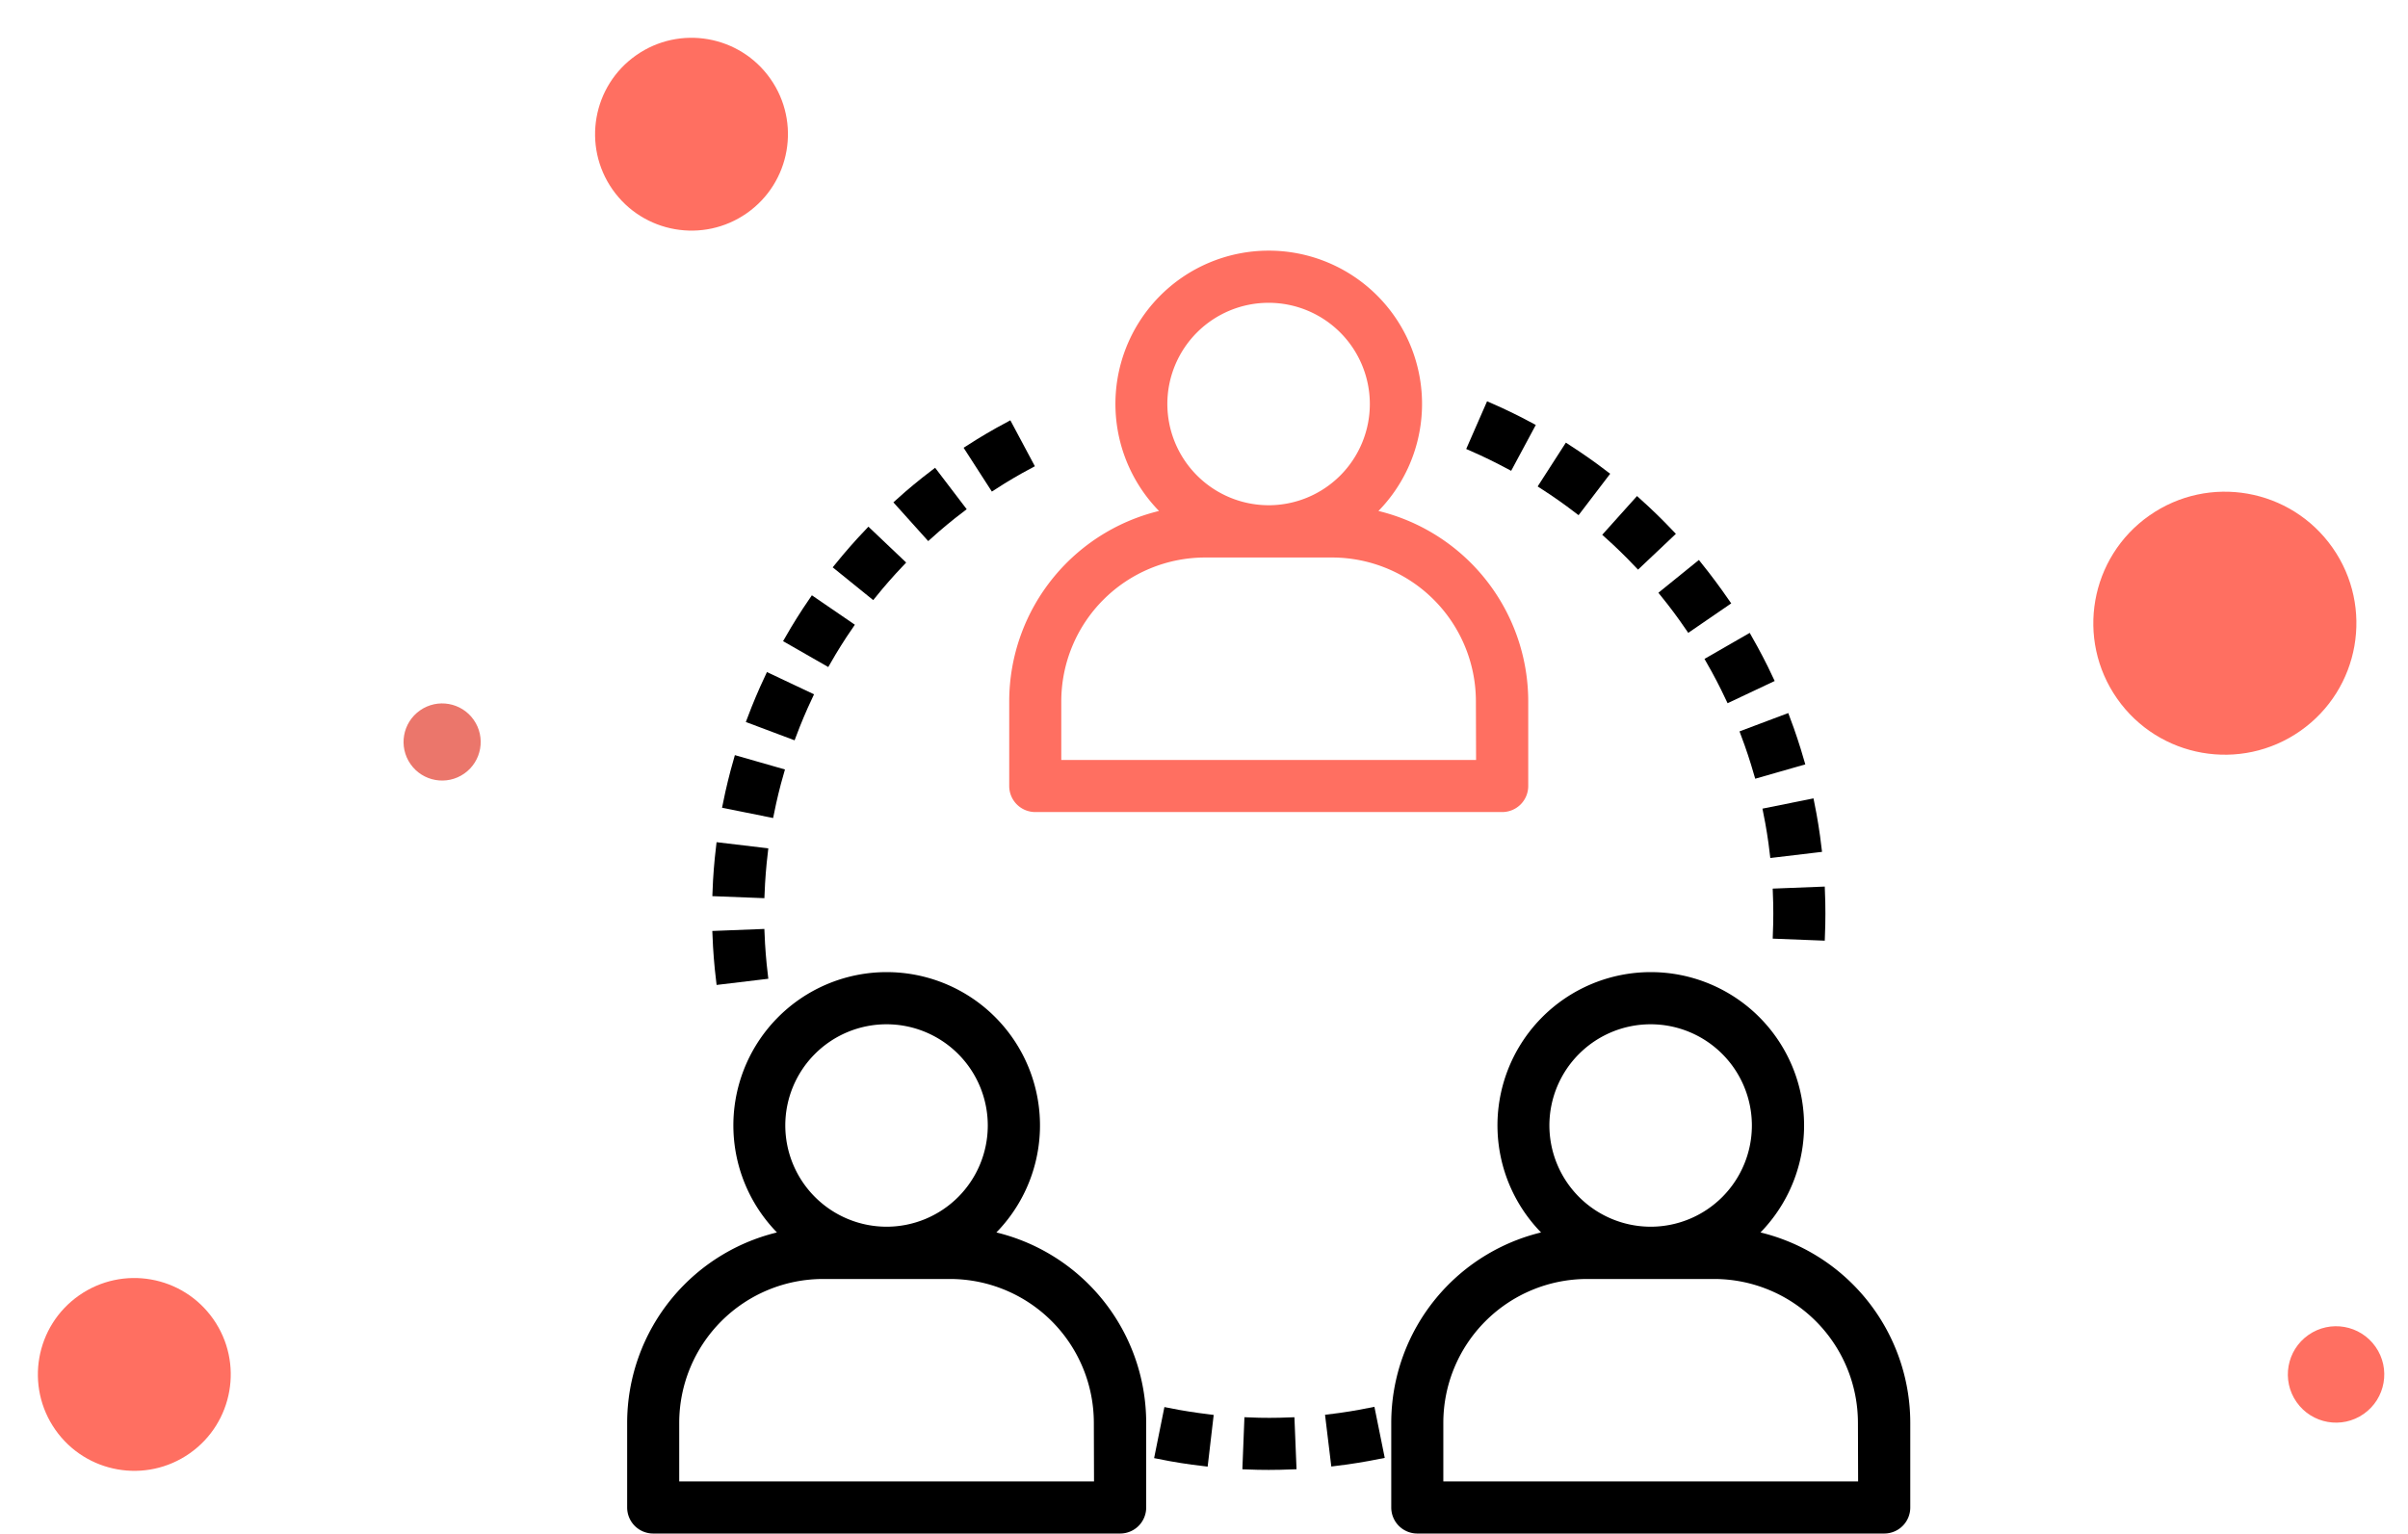 <svg xmlns="http://www.w3.org/2000/svg" width="124.869" height="79.545" viewBox="0 0 124.869 79.545">
  <g id="Group_163126" data-name="Group 163126" transform="translate(-946.142 -523.744)">
    <circle id="Ellipse_13" data-name="Ellipse 13" cx="2.5" cy="2.5" r="2.5" transform="matrix(0.819, -0.574, 0.574, 0.819, 1063.798, 594.422)" fill="#ff6f61"/>
    <circle id="Ellipse_16" data-name="Ellipse 16" cx="2" cy="2" r="2" transform="matrix(0.819, -0.574, 0.574, 0.819, 966.283, 561.74)" fill="#eb766b"/>
    <circle id="Ellipse_22" data-name="Ellipse 22" cx="6.82" cy="6.82" r="6.82" transform="matrix(0.819, -0.574, 0.574, 0.819, 1052.014, 554.398)" fill="#ff6f61"/>
    <circle id="Ellipse_17" data-name="Ellipse 17" cx="5" cy="5" r="5" transform="matrix(0.819, -0.574, 0.574, 0.819, 946.142, 593.809)" fill="#ff6f61"/>
    <circle id="Ellipse_23" data-name="Ellipse 23" cx="5" cy="5" r="5" transform="matrix(0.819, -0.574, 0.574, 0.819, 975.036, 529.48)" fill="#ff6f61"/>
    <g id="network" transform="translate(978.914 537)">
      <g id="Group_1474" data-name="Group 1474" transform="translate(19.812)">
        <g id="Group_1473" data-name="Group 1473">
          <path id="Path_4614" data-name="Path 4614" d="M162.387,13.392a7.7,7.7,0,1,0-10.359,0A9.919,9.919,0,0,0,144,23.114v4.4a1.1,1.1,0,0,0,1.1,1.1h24.214a1.1,1.1,0,0,0,1.1-1.1v-4.4A9.919,9.919,0,0,0,162.387,13.392ZM151.7,7.7a5.5,5.5,0,1,1,5.5,5.5A5.51,5.51,0,0,1,151.7,7.7Zm16.51,18.711H146.2v-3.3a7.714,7.714,0,0,1,7.7-7.7h6.6a7.714,7.714,0,0,1,7.7,7.7Z" transform="translate(-144)" fill="#ff6f61" stroke="#ff6f61" stroke-width="0.5"/>
        </g>
      </g>
      <g id="Group_1476" data-name="Group 1476" transform="translate(0 37.422)">
        <g id="Group_1475" data-name="Group 1475">
          <path id="Path_4615" data-name="Path 4615" d="M18.387,285.392a7.7,7.7,0,1,0-10.359,0A9.919,9.919,0,0,0,0,295.114v4.4a1.1,1.1,0,0,0,1.1,1.1H25.315a1.1,1.1,0,0,0,1.1-1.1v-4.4A9.919,9.919,0,0,0,18.387,285.392ZM7.7,279.7a5.5,5.5,0,1,1,5.5,5.5A5.509,5.509,0,0,1,7.7,279.7Zm16.51,18.711H2.2v-3.3a7.714,7.714,0,0,1,7.7-7.7h6.6a7.714,7.714,0,0,1,7.7,7.7Z" transform="translate(0 -272)" stroke="#000" stroke-width="0.5"/>
        </g>
      </g>
      <g id="Group_1478" data-name="Group 1478" transform="translate(39.623 37.422)">
        <g id="Group_1477" data-name="Group 1477">
          <path id="Path_4616" data-name="Path 4616" d="M306.387,285.392a7.7,7.7,0,1,0-10.359,0A9.919,9.919,0,0,0,288,295.114v4.4a1.1,1.1,0,0,0,1.1,1.1h24.214a1.1,1.1,0,0,0,1.1-1.1v-4.4A9.919,9.919,0,0,0,306.387,285.392ZM295.7,279.7a5.5,5.5,0,1,1,5.5,5.5A5.509,5.509,0,0,1,295.7,279.7Zm16.51,18.711H290.2v-3.3a7.714,7.714,0,0,1,7.7-7.7h6.6a7.714,7.714,0,0,1,7.7,7.7Z" transform="translate(-288 -272)" stroke="#000" stroke-width="0.5"/>
        </g>
      </g>
      <g id="Group_1480" data-name="Group 1480" transform="translate(4.426 35.186)">
        <g id="Group_1479" data-name="Group 1479">
          <path id="Path_4617" data-name="Path 4617" d="M34.367,255.744l-2.2.086c.03.758.09,1.527.181,2.282l2.186-.262C34.451,257.153,34.395,256.444,34.367,255.744Z" transform="translate(-32.168 -255.744)" stroke="#000" stroke-width="0.5"/>
        </g>
      </g>
      <g id="Group_1482" data-name="Group 1482" transform="translate(4.426 30.705)">
        <g id="Group_1481" data-name="Group 1481">
          <path id="Path_4618" data-name="Path 4618" d="M32.347,223.176c-.089.751-.151,1.518-.179,2.281l2.2.086c.028-.7.084-1.412.166-2.107Z" transform="translate(-32.168 -223.176)" stroke="#000" stroke-width="0.5"/>
        </g>
      </g>
      <g id="Group_1484" data-name="Group 1484" transform="translate(13.908 11.357)">
        <g id="Group_1483" data-name="Group 1483">
          <path id="Path_4619" data-name="Path 4619" d="M102.852,82.544c-.6.459-1.2.95-1.764,1.461l1.472,1.638c.524-.471,1.071-.925,1.627-1.347Z" transform="translate(-101.088 -82.544)" stroke="#000" stroke-width="0.5"/>
        </g>
      </g>
      <g id="Group_1486" data-name="Group 1486" transform="translate(6.226 21.936)">
        <g id="Group_1485" data-name="Group 1485">
          <path id="Path_4620" data-name="Path 4620" d="M46.148,159.44c-.324.688-.623,1.4-.892,2.111l2.06.774c.248-.658.524-1.312.822-1.945Z" transform="translate(-45.256 -159.44)" stroke="#000" stroke-width="0.5"/>
        </g>
      </g>
      <g id="Group_1488" data-name="Group 1488" transform="translate(4.965 26.221)">
        <g id="Group_1487" data-name="Group 1487">
          <path id="Path_4621" data-name="Path 4621" d="M36.63,190.584c-.209.728-.391,1.477-.542,2.223l2.158.435c.139-.688.306-1.379.5-2.052Z" transform="translate(-36.088 -190.584)" stroke="#000" stroke-width="0.5"/>
        </g>
      </g>
      <g id="Group_1490" data-name="Group 1490" transform="translate(10.76 14.415)">
        <g id="Group_1489" data-name="Group 1489">
          <path id="Path_4622" data-name="Path 4622" d="M79.717,104.776c-.527.555-1.034,1.133-1.509,1.719l1.712,1.385c.438-.542.907-1.076,1.393-1.588Z" transform="translate(-78.208 -104.776)" stroke="#000" stroke-width="0.5"/>
        </g>
      </g>
      <g id="Group_1492" data-name="Group 1492" transform="translate(17.543 8.883)">
        <g id="Group_1491" data-name="Group 1491">
          <path id="Path_4623" data-name="Path 4623" d="M129.487,64.568c-.666.356-1.33.746-1.975,1.161l1.193,1.851c.594-.384,1.206-.744,1.818-1.071Z" transform="translate(-127.512 -64.568)" stroke="#000" stroke-width="0.5"/>
        </g>
      </g>
      <g id="Group_1494" data-name="Group 1494" transform="translate(8.176 17.968)">
        <g id="Group_1493" data-name="Group 1493">
          <path id="Path_4624" data-name="Path 4624" d="M60.641,130.6c-.43.628-.84,1.28-1.217,1.939l1.91,1.094c.348-.608.726-1.21,1.124-1.789Z" transform="translate(-59.424 -130.6)" stroke="#000" stroke-width="0.5"/>
        </g>
      </g>
      <g id="Group_1496" data-name="Group 1496" transform="translate(27.37 60.021)">
        <g id="Group_1495" data-name="Group 1495">
          <path id="Path_4625" data-name="Path 4625" d="M199.371,436.256l-.435,2.158c.741.15,1.5.27,2.263.359l.255-2.186C200.755,436.5,200.053,436.394,199.371,436.256Z" transform="translate(-198.936 -436.256)" stroke="#000" stroke-width="0.5"/>
        </g>
      </g>
      <g id="Group_1498" data-name="Group 1498" transform="translate(36.217 60.008)">
        <g id="Group_1497" data-name="Group 1497">
          <path id="Path_4626" data-name="Path 4626" d="M265.327,436.16c-.683.139-1.385.252-2.087.338l.265,2.186c.759-.092,1.519-.216,2.259-.365Z" transform="translate(-263.24 -436.16)" stroke="#000" stroke-width="0.5"/>
        </g>
      </g>
      <g id="Group_1500" data-name="Group 1500" transform="translate(31.912 60.514)">
        <g id="Group_1499" data-name="Group 1499">
          <path id="Path_4627" data-name="Path 4627" d="M234.152,439.84c-.7.028-1.414.031-2.113,0l-.087,2.2c.367.015.736.022,1.111.022.394,0,.787-.01,1.178-.025Z" transform="translate(-231.952 -439.84)" stroke="#000" stroke-width="0.5"/>
        </g>
      </g>
      <g id="Group_1502" data-name="Group 1502" transform="translate(50.665 12.826)">
        <g id="Group_1501" data-name="Group 1501">
          <path id="Path_4628" data-name="Path 4628" d="M369.727,93.224l-1.47,1.638c.524.471,1.032.966,1.513,1.473l1.6-1.513C370.846,94.271,370.294,93.734,369.727,93.224Z" transform="translate(-368.256 -93.224)" stroke="#000" stroke-width="0.5"/>
        </g>
      </g>
      <g id="Group_1504" data-name="Group 1504" transform="translate(53.572 16.141)">
        <g id="Group_1503" data-name="Group 1503">
          <path id="Path_4629" data-name="Path 4629" d="M391.1,117.32l-1.711,1.385c.439.543.864,1.114,1.262,1.695l1.815-1.245C392.03,118.526,391.571,117.909,391.1,117.32Z" transform="translate(-389.384 -117.32)" stroke="#000" stroke-width="0.5"/>
        </g>
      </g>
      <g id="Group_1506" data-name="Group 1506" transform="translate(59.414 32.989)">
        <g id="Group_1505" data-name="Group 1505">
          <path id="Path_4630" data-name="Path 4630" d="M434.047,239.776l-2.2.086c.014.347.021.7.021,1.046s-.007.713-.021,1.069l2.2.086q.023-.575.023-1.157C434.07,240.528,434.062,240.15,434.047,239.776Z" transform="translate(-431.848 -239.776)" stroke="#000" stroke-width="0.5"/>
        </g>
      </g>
      <g id="Group_1508" data-name="Group 1508" transform="translate(55.957 19.913)">
        <g id="Group_1507" data-name="Group 1507">
          <path id="Path_4631" data-name="Path 4631" d="M408.631,144.736l-1.911,1.1c.349.609.677,1.239.976,1.873l1.991-.94C409.364,146.078,409.008,145.4,408.631,144.736Z" transform="translate(-406.72 -144.736)" stroke="#000" stroke-width="0.5"/>
        </g>
      </g>
      <g id="Group_1510" data-name="Group 1510" transform="translate(57.754 24.051)">
        <g id="Group_1509" data-name="Group 1509">
          <path id="Path_4632" data-name="Path 4632" d="M421.844,174.816l-2.06.775c.247.656.469,1.331.663,2l2.117-.606C422.354,176.258,422.112,175.527,421.844,174.816Z" transform="translate(-419.784 -174.816)" stroke="#000" stroke-width="0.5"/>
        </g>
      </g>
      <g id="Group_1512" data-name="Group 1512" transform="translate(58.916 28.449)">
        <g id="Group_1511" data-name="Group 1511">
          <path id="Path_4633" data-name="Path 4633" d="M430.381,206.776l-2.157.434c.139.689.251,1.391.332,2.087l2.186-.26C430.653,208.284,430.532,207.523,430.381,206.776Z" transform="translate(-428.224 -206.776)" stroke="#000" stroke-width="0.5"/>
        </g>
      </g>
      <g id="Group_1514" data-name="Group 1514" transform="translate(47.31 10.049)">
        <g id="Group_1513" data-name="Group 1513">
          <path id="Path_4634" data-name="Path 4634" d="M345.064,73.04l-1.192,1.851c.588.379,1.169.787,1.729,1.215l1.336-1.751C346.331,73.892,345.7,73.451,345.064,73.04Z" transform="translate(-343.872 -73.04)" stroke="#000" stroke-width="0.5"/>
        </g>
      </g>
      <g id="Group_1516" data-name="Group 1516" transform="translate(43.589 7.887)">
        <g id="Group_1515" data-name="Group 1515">
          <path id="Path_4635" data-name="Path 4635" d="M317.706,57.328l-.882,2.016c.642.281,1.28.591,1.9.923l1.041-1.939C319.095,57.967,318.4,57.631,317.706,57.328Z" transform="translate(-316.824 -57.328)" stroke="#000" stroke-width="0.5"/>
        </g>
      </g>
    </g>
  </g>
</svg>
